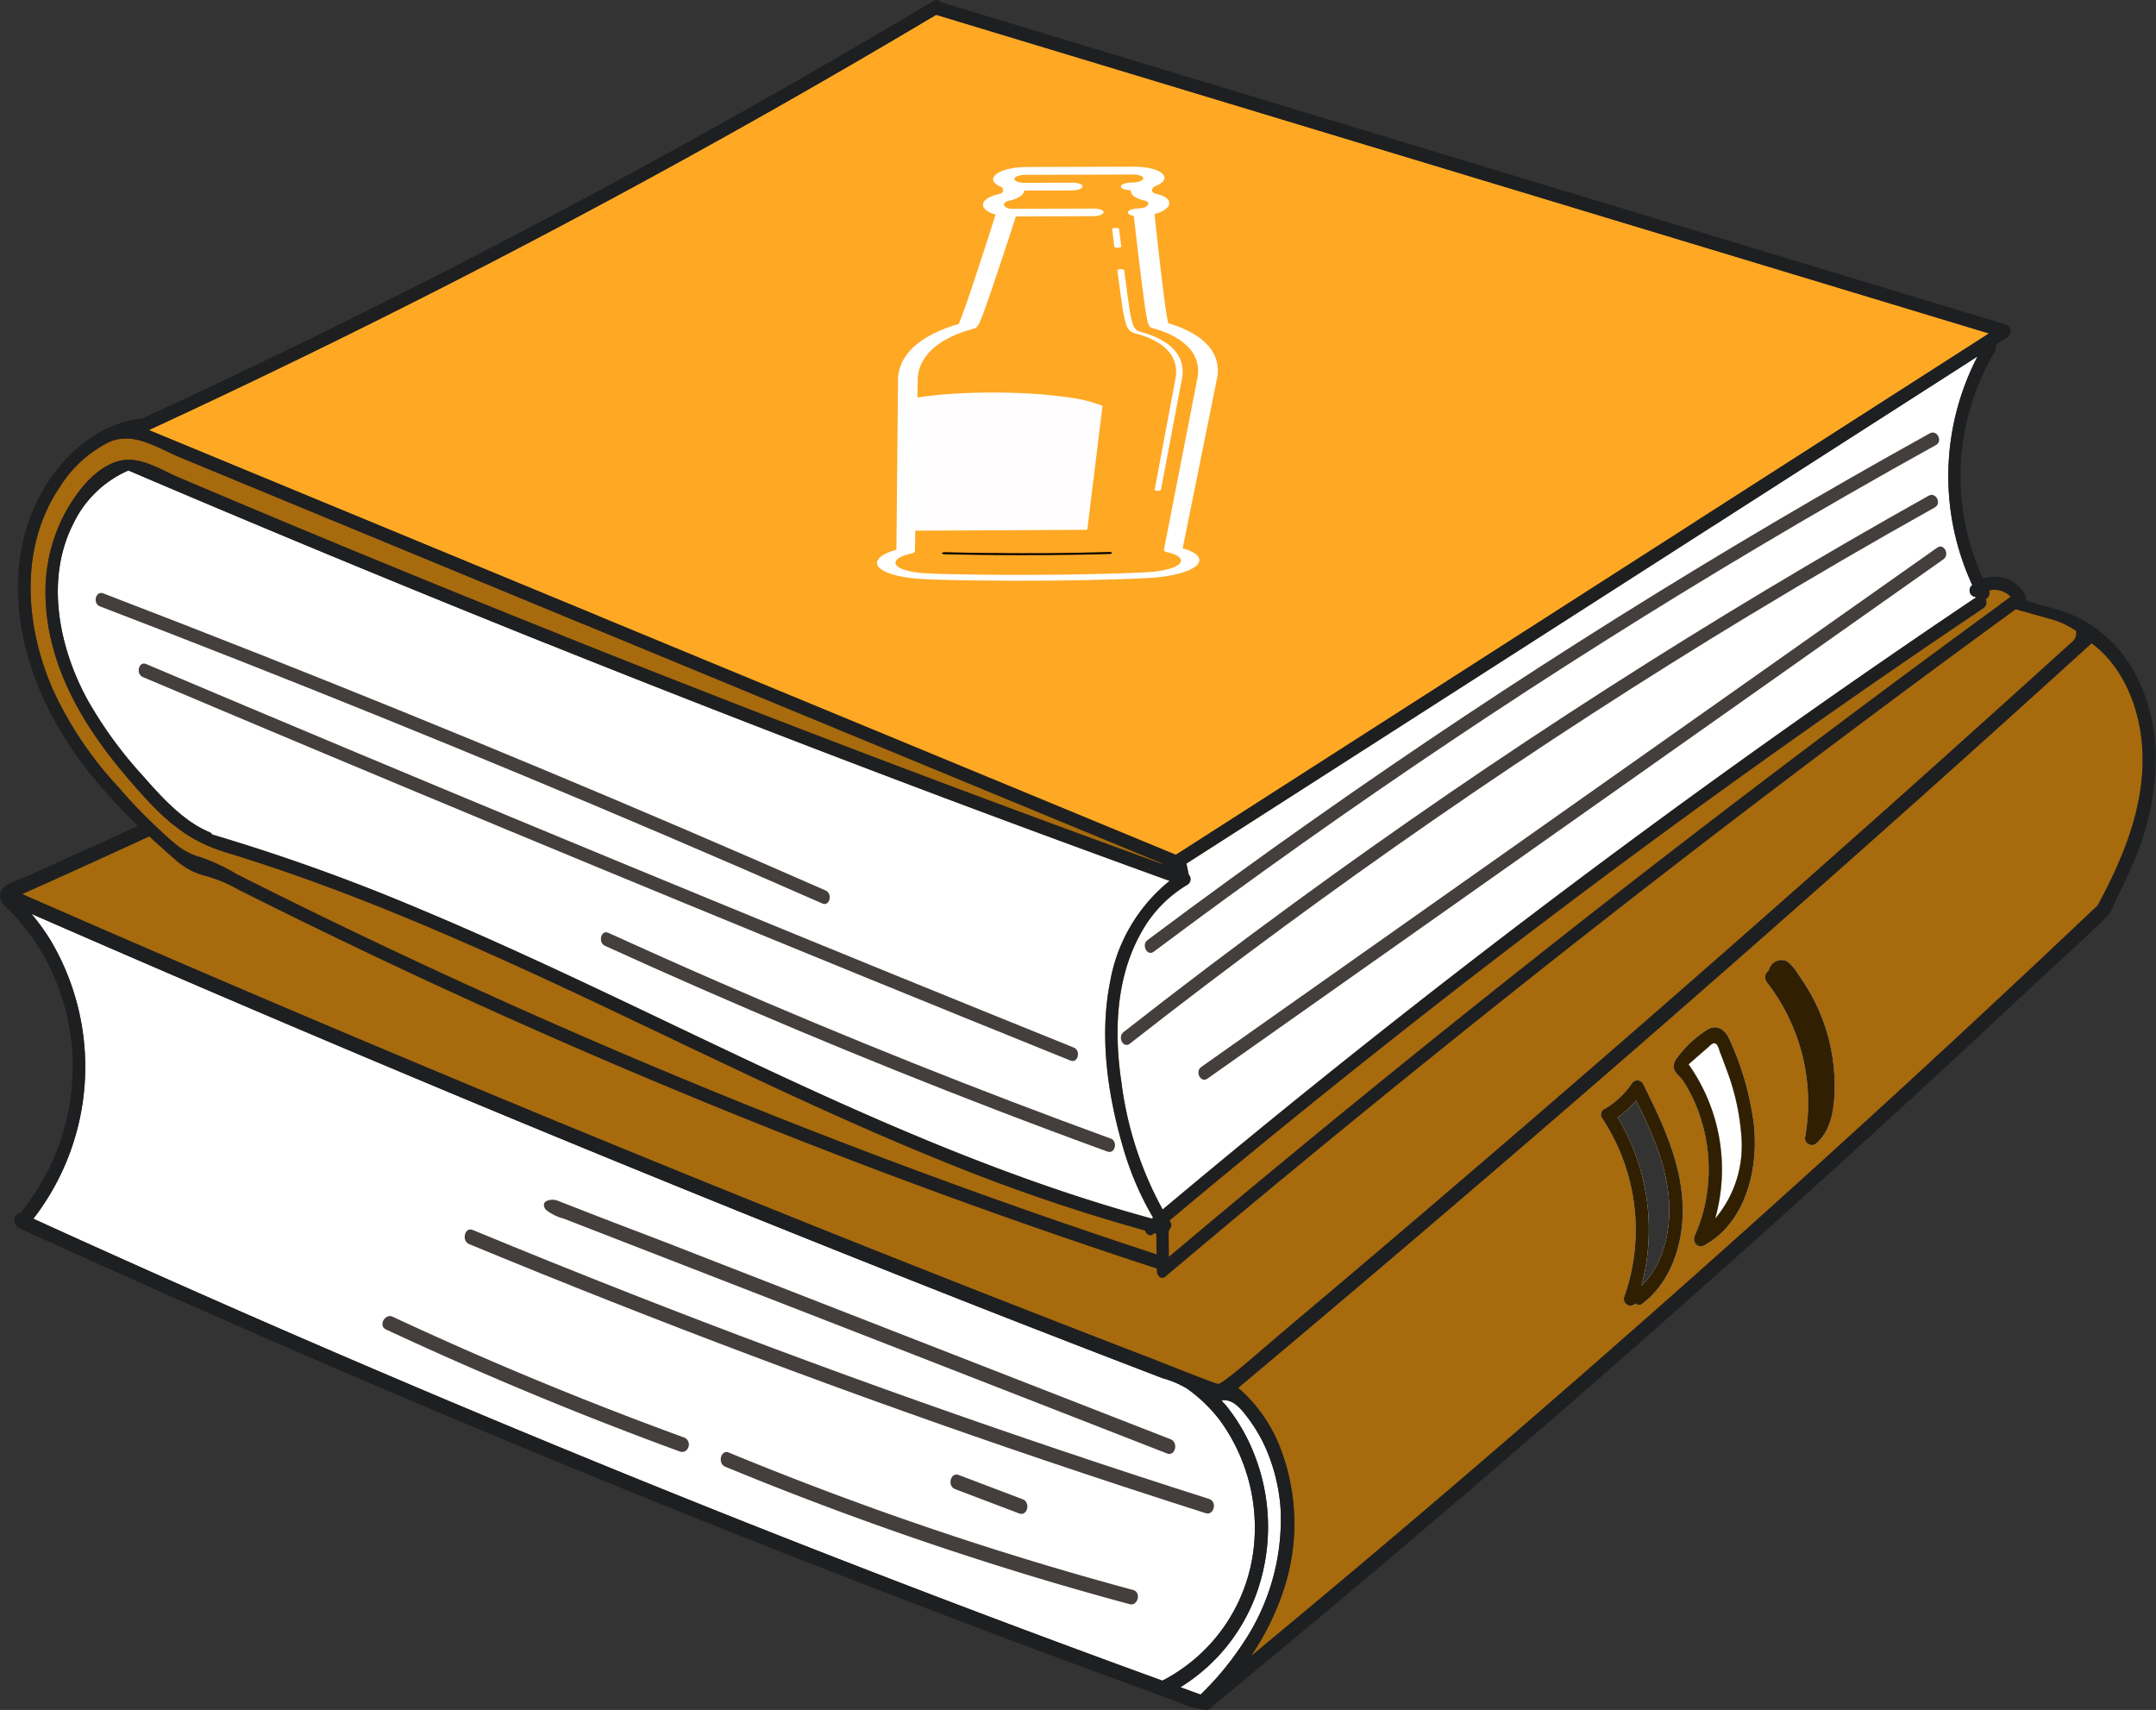 <svg xmlns="http://www.w3.org/2000/svg" xmlns:xlink="http://www.w3.org/1999/xlink" width="228.18" height="180.987" viewBox="0 0 228.18 180.987"><rect x="0" y="0" width="228.18" height="180.987" fill="#333333" stroke="none"/><defs><clipPath id="clip-path"><rect id="Rectangle_13602" data-name="Rectangle 13602" width="228.18" height="180.987" fill="none"></rect></clipPath></defs><g id="Groupe_11683" data-name="Groupe 11683" transform="translate(-6561 -2246.552)"><g id="Groupe_11681" data-name="Groupe 11681" transform="translate(6561 2246.552)"><g id="Groupe_11680" data-name="Groupe 11680" clip-path="url(#clip-path)"><path id="Trac&#xE9;_14849" data-name="Trac&#xE9; 14849" d="M81.8,156.238c2.78,1.113,5.556,2.237,8.336,3.348s5.59,2.229,8.387,3.336,5.6,2.212,8.4,3.309,5.6,2.193,8.405,3.283,5.608,2.176,8.414,3.256c1.4.541,7.02,2.788,7.346,2.812.515.038,5.319-4.228,6.5-5.222q3.542-2.982,7.075-5.977t7.058-6q.617-.526,1.234-1.053,18.031-15.391,35.846-31.087,2.4-2.114,4.793-4.232t4.785-4.245q2.391-2.124,4.776-4.255t4.769-4.266q2.383-2.137,4.761-4.277t4.753-4.287l2.374-2.148,1.186-1.075c.333-.3.761-.576.888-1.057a1.147,1.147,0,0,0,.01-.55,9.655,9.655,0,0,0-2.191-1.1q-1.494-.426-2.989-.85-2.99-.846-5.982-1.683t-5.987-1.663q-2.994-.827-5.992-1.644l-1.049-.286q-21.709-5.9-43.534-11.277-20.679-5.093-41.454-9.695a.68.68,0,0,1-.34.678Q100.355,75.36,88.19,82.074,66.748,93.9,44.872,104.741,24.855,114.66,4.5,123.724q13.365,5.849,26.775,11.568,25.178,10.72,50.526,20.946" transform="translate(-2.164 -29.094)" fill="#a76a0c"></path><path id="Trac&#xE9;_14850" data-name="Trac&#xE9; 14850" d="M251.416,271.607a19.276,19.276,0,0,0-1.455-6.238,16.062,16.062,0,0,0-1.9-3.343c-.7-.942-1.62-2.191-2.867-2.015-.007.133.321.406.41.516q.247.3.482.622.483.648.915,1.341a19.239,19.239,0,0,1,1.46,2.843,20.913,20.913,0,0,1,.413,15.083,19.37,19.37,0,0,1-8.068,9.965c.712.258,1.421.522,2.133.78a31.5,31.5,0,0,0,4.387-5.268,23.53,23.53,0,0,0,4.09-14.286" transform="translate(-115.878 -111.8)" fill="#fff"></path><path id="Trac&#xE9;_14852" data-name="Trac&#xE9; 14852" d="M342.916,119.424q-9.139,8.3-18.331,16.518-17.853,15.945-35.929,31.585-17.925,15.509-36.064,30.715a16.1,16.1,0,0,1,4.246,5.836,22.283,22.283,0,0,1,.617,15.381,27.973,27.973,0,0,1-3.532,7.2q7.909-6.554,15.76-13.2,18.89-16.023,37.375-32.611Q325.509,164.3,343.546,147.2c2.574-4.77,4.832-10.058,4.766-15.7-.056-4.645-1.834-9.429-5.4-12.074m-47.53,69.911a.543.543,0,0,1-.753-.025.7.7,0,0,1-1.177-.716,21.36,21.36,0,0,0-2.335-18.868.681.681,0,0,1,.354-1.055h0a9.135,9.135,0,0,0,2.751-2.6.686.686,0,0,1,1.223,0c2.036,4.091,4.153,8.49,4.192,13.272.031,3.852-1.316,7.737-4.257,9.988m6.5-6.154c-.643.344-1.293-.352-.969-1.064a15.794,15.794,0,0,0,.794-2.139,17.7,17.7,0,0,0,.317-8.39,17.348,17.348,0,0,0-1.315-3.981,16.045,16.045,0,0,0-1.007-1.816c-.264-.41-.916-.885-1-1.359a1.391,1.391,0,0,1,.23-.964,11.753,11.753,0,0,1,3.2-3.056c.967-.678,1.9-.226,2.391.842a30.525,30.525,0,0,1,2.6,8.795c.635,4.99-.835,10.777-5.243,13.134M313.8,172.36a.725.725,0,0,1-1.183-.757,20.8,20.8,0,0,0-4.073-16.288.849.849,0,0,1,.2-1.229,1.4,1.4,0,0,1,1.645-1.093c.739.2,1.347,1.3,1.787,1.924a19.468,19.468,0,0,1,2.737,5.7,20.041,20.041,0,0,1,.807,6.392c-.075,1.944-.439,4.085-1.916,5.347" transform="translate(-121.549 -51.353)" fill="#a76a0c"></path><path id="Trac&#xE9;_14853" data-name="Trac&#xE9; 14853" d="M348.5,196.537c-.231-.654-.479-1.3-.736-1.943a2.35,2.35,0,0,0-.305-.733c-.347-.324-.585,0-.86.237q-1.068.927-2.134,1.861a19.249,19.249,0,0,1,2.817,16.33,11.937,11.937,0,0,0,2.787-8.621,24.911,24.911,0,0,0-1.569-7.131" transform="translate(-165.762 -83.303)" fill="#fff"></path><path id="Trac&#xE9;_14854" data-name="Trac&#xE9; 14854" d="M132.207,223.311a16.183,16.183,0,0,0-3.524-3.392,10.664,10.664,0,0,0-2.57-1.081l-2.923-1.124q-5.847-2.25-11.685-4.523-3.444-1.342-6.885-2.7Q79.2,200.484,53.946,189.98,30.1,180.063,6.419,169.7A24.189,24.189,0,0,1,8.4,172.431a26.277,26.277,0,0,1-1.783,29.535q12.947,5.9,25.978,11.581,24.28,10.568,48.842,20.328,22.227,8.832,44.672,16.982a18.065,18.065,0,0,0,9.619-13.668,19.3,19.3,0,0,0-3.527-13.879" transform="translate(-3.089 -72.971)" fill="#fff"></path><path id="Trac&#xE9;_14855" data-name="Trac&#xE9; 14855" d="M347.287,191.928c-.5-1.067-1.424-1.52-2.392-.841a11.76,11.76,0,0,0-3.2,3.056,1.388,1.388,0,0,0-.229.964c.083.474.734.949,1,1.359a15.972,15.972,0,0,1,1.008,1.816,17.354,17.354,0,0,1,1.314,3.981,17.7,17.7,0,0,1-.317,8.39,15.8,15.8,0,0,1-.793,2.14c-.325.712.325,1.408.969,1.064,4.408-2.357,5.878-8.145,5.243-13.134a30.545,30.545,0,0,0-2.6-8.8m-1.455,19.089a19.249,19.249,0,0,0-2.816-16.33q1.067-.932,2.134-1.86c.275-.239.514-.561.86-.237a2.36,2.36,0,0,1,.3.733c.257.642.5,1.289.736,1.943a24.91,24.91,0,0,1,1.569,7.131,11.935,11.935,0,0,1-2.787,8.621" transform="translate(-164.308 -82.031)" fill="#fff"></path><path id="Trac&#xE9;_14856" data-name="Trac&#xE9; 14856" d="M366.64,185.912a19.459,19.459,0,0,0-2.737-5.7c-.439-.625-1.047-1.72-1.787-1.924a1.394,1.394,0,0,0-1.645,1.093.849.849,0,0,0-.2,1.229,20.8,20.8,0,0,1,4.072,16.288.725.725,0,0,0,1.183.757c1.476-1.262,1.841-3.4,1.916-5.347a20.043,20.043,0,0,0-.807-6.392" transform="translate(-173.28 -76.645)" fill="#fff"></path><path id="Trac&#xE9;_14857" data-name="Trac&#xE9; 14857" d="M329.841,200.984a9.129,9.129,0,0,1-2.752,2.6h0a.68.68,0,0,0-.355,1.055,21.359,21.359,0,0,1,2.335,18.868.7.7,0,0,0,1.177.716.543.543,0,0,0,.753.025c2.94-2.251,4.288-6.136,4.257-9.988-.039-4.782-2.156-9.181-4.192-13.272a.685.685,0,0,0-1.222,0m1.041,21.372a22.926,22.926,0,0,0-2.521-17.821,10.655,10.655,0,0,0,1.959-1.8c1.682,3.409,3.329,7.037,3.5,10.956.141,3.158-.733,6.547-2.943,8.662" transform="translate(-157.163 -86.263)" fill="#fff"></path><path id="Trac&#xE9;_14858" data-name="Trac&#xE9; 14858" d="M347.287,191.928c-.5-1.067-1.424-1.52-2.392-.841a11.75,11.75,0,0,0-3.2,3.056,1.385,1.385,0,0,0-.23.964c.083.474.734.949,1,1.359a15.972,15.972,0,0,1,1.008,1.816,17.374,17.374,0,0,1,1.314,3.981,17.7,17.7,0,0,1-.317,8.39,15.7,15.7,0,0,1-.793,2.14c-.325.712.325,1.408.969,1.064,4.408-2.357,5.878-8.144,5.243-13.134a30.55,30.55,0,0,0-2.6-8.8m-1.455,19.089a19.249,19.249,0,0,0-2.816-16.33q1.067-.932,2.134-1.86c.275-.238.514-.561.86-.237a2.366,2.366,0,0,1,.3.733c.257.642.5,1.289.736,1.943a24.893,24.893,0,0,1,1.569,7.131,11.935,11.935,0,0,1-2.787,8.621" transform="translate(-164.308 -82.031)" fill="#311f02"></path><path id="Trac&#xE9;_14859" data-name="Trac&#xE9; 14859" d="M363.9,180.208c-.44-.624-1.048-1.72-1.787-1.924a1.4,1.4,0,0,0-1.645,1.093.851.851,0,0,0-.2,1.23,20.8,20.8,0,0,1,4.073,16.288.725.725,0,0,0,1.183.757c1.476-1.263,1.841-3.4,1.915-5.347a20.046,20.046,0,0,0-.807-6.393,19.473,19.473,0,0,0-2.737-5.7" transform="translate(-173.279 -76.645)" fill="#311f02"></path><path id="Trac&#xE9;_14860" data-name="Trac&#xE9; 14860" d="M190.685,284.234a350.742,350.742,0,0,1-33.462-10.845q-4.689-1.784-9.332-3.7c-.854-.353-1.223,1.15-.376,1.5Q163.85,277.931,180.7,283q4.787,1.436,9.605,2.734c.885.239,1.262-1.261.377-1.5" transform="translate(-70.755 -115.944)" fill="#443e3c"></path><path id="Trac&#xE9;_14861" data-name="Trac&#xE9; 14861" d="M222.509,94.567a12.912,12.912,0,0,0-5.051-2.588c-14.334-4.1-26.149-7.723-40.562-11.479q-21.76-5.672-43.631-10.814-12.386-2.912-24.806-5.654c-.89-.2-1.271,1.3-.376,1.5.295.065.588.135.882.2Q88.041,77.944,66.676,89.212q-21.632,11.4-43.683,21.807-5.992,2.834-12.02,5.574-2.937,1.339-5.88,2.661-1.487.669-2.975,1.332c-.712.317-2.034.6-2.115,1.647-.069.885.937,1.549,1.44,2.092a22.633,22.633,0,0,1,1.764,2.155,23.782,23.782,0,0,1,2.733,4.945,23.686,23.686,0,0,1,1.611,6.344,24.5,24.5,0,0,1-5.419,18.174c-.67-.041-.9,1.206-.15,1.548Q26.1,168.507,50.5,178.725t49.083,19.616q7.035,2.68,14.093,5.291,3.528,1.306,7.062,2.6,1.766.645,3.535,1.286a11.144,11.144,0,0,0,3.213,1,1.036,1.036,0,0,0,.927-.446c.427-.43.928-.787,1.391-1.169q2.957-2.438,5.9-4.89,5.9-4.9,11.754-9.86t11.678-9.967q3.085-2.656,6.158-5.327,18.855-16.388,37.3-33.338,6.5-5.975,12.947-12.024c2.077-1.948,4.209-3.822,6.253-5.812a13.533,13.533,0,0,0,1.484-1.492,9.322,9.322,0,0,0,.606-1.309c.624-1.213,1.213-2.448,1.746-3.713a28.353,28.353,0,0,0,2.527-12.057c-.193-4.818-2.074-9.676-5.654-12.542m-179.8,8.607q21.87-10.837,43.318-22.668,12.165-6.711,24.183-13.736a.681.681,0,0,0,.34-.679q20.771,4.618,41.454,9.7,21.823,5.374,43.534,11.277l1.049.286q3,.817,5.992,1.643t5.987,1.664q2.992.836,5.982,1.683l2.989.849a9.655,9.655,0,0,1,2.191,1.1,1.145,1.145,0,0,1-.01.549c-.127.481-.555.756-.888,1.057l-1.186,1.075-2.373,2.148q-2.374,2.146-4.753,4.287t-4.761,4.277q-2.382,2.136-4.769,4.266T196.21,116.2q-2.391,2.125-4.785,4.244t-4.794,4.233q-17.813,15.695-35.845,31.087l-1.234,1.052q-3.524,3.006-7.058,6t-7.075,5.976c-1.18.994-5.984,5.26-6.5,5.222-.325-.024-5.943-2.271-7.346-2.812q-4.209-1.621-8.414-3.256t-8.405-3.282q-4.2-1.648-8.4-3.309t-8.387-3.337c-2.78-1.111-5.557-2.236-8.336-3.348q-25.347-10.226-50.526-20.945-13.414-5.711-26.775-11.569,20.345-9.079,40.374-18.982m80.318,102.239q-22.438-8.163-44.672-16.982Q53.794,178.672,29.511,168.1,16.478,162.43,3.533,156.522a26.278,26.278,0,0,0,1.783-29.536,24.237,24.237,0,0,0-1.986-2.735Q27.018,134.6,50.857,144.535q25.253,10.5,50.673,20.513,3.44,1.354,6.885,2.7,5.838,2.275,11.685,4.523l2.924,1.123a10.67,10.67,0,0,1,2.57,1.081,16.174,16.174,0,0,1,3.524,3.393,19.3,19.3,0,0,1,3.527,13.878,18.064,18.064,0,0,1-9.619,13.668m4.035,1.474c-.712-.257-1.421-.521-2.133-.779a19.37,19.37,0,0,0,8.068-9.965,20.91,20.91,0,0,0-.413-15.083,19.271,19.271,0,0,0-1.46-2.843q-.43-.692-.915-1.342-.235-.316-.482-.622c-.089-.111-.418-.382-.41-.516,1.247-.177,2.164,1.073,2.867,2.014a16.033,16.033,0,0,1,1.9,3.344,19.276,19.276,0,0,1,1.455,6.238,23.519,23.519,0,0,1-4.09,14.285,31.454,31.454,0,0,1-4.387,5.268M222,123.37q-18.038,17.1-36.489,33.656-18.484,16.584-37.375,32.611-7.842,6.653-15.76,13.2a27.966,27.966,0,0,0,3.532-7.2,22.283,22.283,0,0,0-.617-15.381,16.1,16.1,0,0,0-4.246-5.836q18.138-15.207,36.065-30.715,18.075-15.639,35.929-31.585,9.2-8.216,18.332-16.518c3.561,2.645,5.34,7.429,5.4,12.074.066,5.642-2.192,10.93-4.766,15.7" transform="translate(0 -27.526)" fill="#1e1f21"></path><path id="Trac&#xE9;_14862" data-name="Trac&#xE9; 14862" d="M173.6,256.831q-30.838-9.813-61.092-21.68-8.452-3.317-16.852-6.794c-.854-.353-1.223,1.15-.377,1.5q30.046,12.43,60.744,22.829,8.578,2.9,17.2,5.646c.877.279,1.252-1.222.377-1.5" transform="translate(-45.621 -98.173)" fill="#443e3c"></path><path id="Trac&#xE9;_14863" data-name="Trac&#xE9; 14863" d="M201.176,277.931c.863.327,1.234-1.175.377-1.5l-6.787-2.574c-.863-.327-1.234,1.175-.376,1.5l6.787,2.574" transform="translate(-93.308 -117.741)" fill="#443e3c"></path><path id="Trac&#xE9;_14864" data-name="Trac&#xE9; 14864" d="M177.3,248.136l-42.316-16.507-5.139-2-5.585-2.179c-1.862-.726-5.7-2.172-7.563-2.9l-2.793-1.09-1.4-.544a1.526,1.526,0,0,0-1.3.025c-.354.2-.263.661-.01.917a4.989,4.989,0,0,0,1.86.919c1.861.726,25.883,10.044,40.044,15.569l23.823,9.293c.861.336,1.231-1.167.377-1.5" transform="translate(-53.403 -95.798)" fill="#443e3c"></path><path id="Trac&#xE9;_14865" data-name="Trac&#xE9; 14865" d="M110.36,258.359a.8.8,0,0,0-.387-1.11q-8.393-3.061-16.663-6.51-7.152-2.992-14.2-6.278c-.83-.386-1.552.954-.715,1.343q15.319,7.143,31.12,12.925a.677.677,0,0,0,.833-.349l.01-.019" transform="translate(-37.547 -105.09)" fill="#443e3c"></path><path id="Trac&#xE9;_14866" data-name="Trac&#xE9; 14866" d="M329.841,200.983a9.13,9.13,0,0,1-2.752,2.6h0a.68.68,0,0,0-.355,1.054,21.36,21.36,0,0,1,2.335,18.868.7.7,0,0,0,1.177.716.543.543,0,0,0,.753.025c2.94-2.251,4.288-6.137,4.257-9.988-.039-4.782-2.156-9.181-4.192-13.273a.685.685,0,0,0-1.222,0m1.041,21.373a22.929,22.929,0,0,0-2.521-17.821,10.655,10.655,0,0,0,1.959-1.8c1.682,3.409,3.329,7.037,3.5,10.956.141,3.158-.733,6.547-2.943,8.662" transform="translate(-157.163 -86.262)" fill="#311f02"></path><path id="Trac&#xE9;_14867" data-name="Trac&#xE9; 14867" d="M295.412,104.507q9.619-5.821,19.408-11.292c.746-.418.089-1.651-.657-1.235q-17.33,9.692-34.133,20.471t-32.993,22.613q-9.144,6.681-18.086,13.688c-.676.53-.027,1.77.656,1.234q15.835-12.4,32.3-23.79t33.5-21.69" transform="translate(-110.036 -39.516)" fill="#fff"></path><path id="Trac&#xE9;_14868" data-name="Trac&#xE9; 14868" d="M306.246,114.893l17.082-12.055c.7-.5.05-1.733-.657-1.234l-30.338,21.409L261.86,144.518l-17.082,12.054c-.7.5-.05,1.733.657,1.234L275.772,136.4l30.474-21.505" transform="translate(-117.644 -43.641)" fill="#fff"></path><path id="Trac&#xE9;_14869" data-name="Trac&#xE9; 14869" d="M298.494,92.422q9.323-5.543,18.792-10.787c.748-.414.09-1.648-.657-1.234Q299.892,89.675,283.6,99.877t-32.075,21.312q-8.927,6.281-17.687,12.845c-.688.515-.038,1.754.656,1.234q15.487-11.6,31.5-22.325t32.5-20.521" transform="translate(-112.385 -34.537)" fill="#fff"></path><path id="Trac&#xE9;_14870" data-name="Trac&#xE9; 14870" d="M123.363,173.172c-.772-.352-1.109,1.031-.346,1.378q20.433,9.313,41.323,17.342,5.913,2.272,11.858,4.437c.8.291,1.138-1.089.346-1.378q-20.995-7.654-41.572-16.606-5.823-2.535-11.608-5.173" transform="translate(-58.99 -74.441)" fill="#fff"></path><path id="Trac&#xE9;_14871" data-name="Trac&#xE9; 14871" d="M96.423,142.975c.777.342,1.115-1.04.347-1.378q-29.58-13.007-59.563-24.869-8.436-3.336-16.9-6.581c-.792-.3-1.133,1.077-.346,1.378q30.082,11.531,59.784,24.218,8.355,3.57,16.68,7.231" transform="translate(-9.39 -47.346)" fill="#fff"></path><path id="Trac&#xE9;_14872" data-name="Trac&#xE9; 14872" d="M127.267,163.866Q108.028,156.1,88.833,148.2q-19.12-7.864-38.2-15.856-10.783-4.517-21.551-9.074c-.782-.331-1.121,1.05-.346,1.378q19.127,8.094,38.3,16.062,19.1,7.935,38.234,15.745,10.818,4.413,21.649,8.787c.787.318,1.127-1.063.346-1.378" transform="translate(-13.619 -52.986)" fill="#fff"></path><path id="Trac&#xE9;_14873" data-name="Trac&#xE9; 14873" d="M96.228,73.94l42.828,17.711,18.215-11.679L191.72,57.885l33.394-21.412-23.279-7.046L157.629,16.046l-43.947-13.3q-9.067,5.4-18.239,10.588-16.6,9.38-33.534,18.029Q46.265,39.353,30.357,46.7L52.95,56.043Z" transform="translate(-14.608 -1.18)" fill="#fea824"></path><path id="Trac&#xE9;_14874" data-name="Trac&#xE9; 14874" d="M129.459,130.806q-11.864-4.3-23.686-8.733Q83.722,113.787,61.831,105,40.467,96.423,19.268,87.364a11.578,11.578,0,0,0-5.814,5.6c-3.022,5.895-1.535,13.139,1.474,18.652a43.934,43.934,0,0,0,5.745,7.932c2.1,2.377,4.317,4.887,7.181,6.1a.663.663,0,0,1,.291.25,208.623,208.623,0,0,1,21.817,7.827c13.18,5.5,26,11.981,38.985,18,12.574,5.828,25.366,11.212,38.631,14.82l.132-.11a31.955,31.955,0,0,1-3.15-7.34c-1.64-5.578-2.555-11.817-1.392-17.611a17.613,17.613,0,0,1,6.293-10.678" transform="translate(-5.677 -37.567)" fill="#fff"></path><path id="Trac&#xE9;_14875" data-name="Trac&#xE9; 14875" d="M325.217,109.588a.69.69,0,0,1-.35.906.731.731,0,0,1-.213.963q-9.979,6.706-19.818,13.661-17.523,12.392-34.572,25.57Q254.155,163.14,238.5,176.283c.024.037.045.076.07.113a.6.6,0,0,1-.082.816.911.911,0,0,1-.083.279q.017,1.31.035,2.62,9.214-7.762,18.526-15.382,17.453-14.267,35.258-28.006,17.494-13.5,35.315-26.472a2.414,2.414,0,0,0-2.324-.663" transform="translate(-114.723 -47.091)" fill="#a76a0d"></path><path id="Trac&#xE9;_14876" data-name="Trac&#xE9; 14876" d="M284.016,116.181q17.213-12.659,34.89-24.535a.7.7,0,0,1-.55-1.178c.032-.03.069-.047.1-.076a27.468,27.468,0,0,1,.557-24.212L302.606,76.7,268.158,98.788l-32.869,21.075q.12.586.241,1.171a.689.689,0,0,1-.132,1.064,13.438,13.438,0,0,0-5.054,5.361c-2.531,4.68-2.724,10.329-1.934,15.581a37.742,37.742,0,0,0,4.36,13.433q8.485-7.117,17.1-14.046,16.826-13.508,34.149-26.247" transform="translate(-109.714 -28.458)" fill="#fff"></path><path id="Trac&#xE9;_14877" data-name="Trac&#xE9; 14877" d="M125.179,165.544l-.095.079c-.384.323-.754.042-.878-.357A192.68,192.68,0,0,1,103.2,158.1c-13.214-5.323-26.031-11.736-38.966-17.81q-4.226-1.984-8.475-3.9c-5.35-2.406-10.742-4.7-16.2-6.786q-4.094-1.561-8.24-2.952-2.075-.691-4.162-1.332a17.694,17.694,0,0,1-3.327-1.34c-2.986-1.6-5.38-4.342-7.619-6.982-4.509-5.316-8.418-11.884-8.383-19.414A17.579,17.579,0,0,1,10.2,88.763c1.205-2.029,2.887-4.1,5.052-4.853,2.351-.819,4.561.744,6.72,1.66q8.413,3.571,16.851,7.07.76.315,1.52.629,21.816,9.007,43.8,17.513Q105,118.85,125.992,126.452c.012-.011.018-.025.031-.035L103.261,117l-43.278-17.9L39.1,90.473l-16.973-7.02c-2.443-1.01-4.929-2.779-7.529-1.674a12.93,12.93,0,0,0-5.264,4.779c-4.329,6.385-3.713,14.817-.63,21.668a38.875,38.875,0,0,0,6.844,10.118,53.456,53.456,0,0,0,5.873,5.873,7.2,7.2,0,0,0,2.867,1.538,20.125,20.125,0,0,1,3.773,1.781q8.141,4.1,16.371,7.988l.658.311q19.873,9.359,40.221,17.431,19.858,7.882,40.1,14.513l-.03-2.176c-.07-.019-.139-.041-.209-.06" transform="translate(-3.005 -35.015)" fill="#a76a0d"></path><path id="Trac&#xE9;_14878" data-name="Trac&#xE9; 14878" d="M295.412,104.507q9.619-5.821,19.408-11.292c.746-.418.089-1.651-.657-1.235q-17.33,9.692-34.133,20.471t-32.993,22.613q-9.144,6.681-18.086,13.688c-.676.53-.027,1.77.656,1.234q15.835-12.4,32.3-23.79t33.5-21.69" transform="translate(-110.036 -39.516)" fill="#443e3c"></path><path id="Trac&#xE9;_14879" data-name="Trac&#xE9; 14879" d="M306.246,114.893l17.082-12.055c.7-.5.05-1.733-.657-1.234l-30.338,21.409L261.86,144.518l-17.082,12.054c-.7.5-.05,1.733.657,1.234L275.772,136.4l30.474-21.505" transform="translate(-117.644 -43.641)" fill="#443e3c"></path><path id="Trac&#xE9;_14880" data-name="Trac&#xE9; 14880" d="M298.494,92.422q9.323-5.543,18.792-10.787c.748-.414.09-1.648-.657-1.234Q299.892,89.675,283.6,99.877t-32.075,21.312q-8.927,6.281-17.687,12.845c-.688.515-.038,1.754.656,1.234q15.487-11.6,31.5-22.325t32.5-20.521" transform="translate(-112.385 -34.537)" fill="#443e3c"></path><path id="Trac&#xE9;_14881" data-name="Trac&#xE9; 14881" d="M123.363,173.172c-.772-.352-1.109,1.031-.346,1.378q20.433,9.313,41.323,17.342,5.913,2.272,11.858,4.437c.8.291,1.138-1.089.346-1.378q-20.995-7.654-41.572-16.606-5.823-2.535-11.608-5.173" transform="translate(-58.99 -74.441)" fill="#443e3c"></path><path id="Trac&#xE9;_14882" data-name="Trac&#xE9; 14882" d="M96.423,142.975c.777.342,1.115-1.04.347-1.378q-29.58-13.007-59.563-24.869-8.436-3.336-16.9-6.581c-.792-.3-1.133,1.077-.346,1.378q30.082,11.531,59.784,24.218,8.355,3.57,16.68,7.231" transform="translate(-9.39 -47.346)" fill="#443e3c"></path><path id="Trac&#xE9;_14883" data-name="Trac&#xE9; 14883" d="M127.267,163.866Q108.028,156.1,88.833,148.2q-19.12-7.864-38.2-15.856-10.783-4.517-21.551-9.074c-.782-.331-1.121,1.05-.346,1.378q19.127,8.094,38.3,16.062,19.1,7.935,38.234,15.745,10.818,4.413,21.649,8.787c.787.318,1.127-1.063.346-1.378" transform="translate(-13.619 -52.986)" fill="#443e3c"></path><path id="Trac&#xE9;_14884" data-name="Trac&#xE9; 14884" d="M216.1,62.953a3.628,3.628,0,0,0-4.449-1.7,25.8,25.8,0,0,1,1.272-24.09.632.632,0,0,0,.034-.651l1.306-.838a.752.752,0,0,0-.156-1.306L169.9,20.986,125.692,7.6,101.364.241a.577.577,0,0,0-.777-.15l-.127.075A.457.457,0,0,0,100.4.2Q84.154,9.885,67.571,18.867,50.9,27.9,33.9,36.193q-8.566,4.183-17.213,8.167a.622.622,0,0,0-.3-.028c-6.579,1-11.521,7.609-12.5,14.6-1.2,8.618,2.533,16.945,7.631,23.236a61.066,61.066,0,0,0,5.74,6.08c1.013.949,2.045,1.871,3.086,2.781a7.464,7.464,0,0,0,3.156,1.68,15.164,15.164,0,0,1,3.47,1.444q4.046,2.032,8.112,4.013,8.133,3.959,16.35,7.708,4.683,2.136,9.393,4.2,20.017,8.773,40.473,16.265,11.4,4.174,22.921,7.94c-.145.582.363,1.28.893.833q17.253-14.56,34.861-28.6t35.56-27.541q10.109-7.6,20.324-15.037a.769.769,0,0,0,.233-.978M49.065,30.182Q65.993,21.534,82.6,12.152,91.772,6.97,100.838,1.565l43.947,13.3,44.207,13.381,23.278,7.046L178.875,56.705,144.427,78.793,126.211,90.472,83.384,72.761l-43.278-17.9L17.513,45.52q15.9-7.359,31.553-15.338m71.579,91.346a31.992,31.992,0,0,0,3.15,7.34l-.132.109c-13.265-3.608-26.057-8.992-38.631-14.82-12.987-6.02-25.8-12.5-38.985-18A208.584,208.584,0,0,0,24.23,88.329a.667.667,0,0,0-.291-.25c-2.864-1.216-5.085-3.726-7.181-6.1a43.933,43.933,0,0,1-5.745-7.932c-3.009-5.513-4.5-12.757-1.474-18.652a11.582,11.582,0,0,1,5.814-5.6q21.2,9.05,42.563,17.635,21.89,8.788,43.942,17.074,11.821,4.441,23.686,8.733a17.618,17.618,0,0,0-6.293,10.678c-1.162,5.794-.248,12.033,1.392,17.611m-36.569-3.276Q63.74,110.18,43.854,100.82l-.658-.311q-8.229-3.885-16.371-7.988a20.145,20.145,0,0,0-3.773-1.781A7.189,7.189,0,0,1,20.185,89.2a53.367,53.367,0,0,1-5.873-5.873A38.875,38.875,0,0,1,7.468,73.212c-3.083-6.85-3.7-15.283.63-21.668a12.922,12.922,0,0,1,5.264-4.779c2.6-1.106,5.086.663,7.529,1.674l16.973,7.019,20.878,8.634,43.278,17.9L124.782,91.4c-.013.01-.019.025-.031.035Q103.759,83.821,82.9,75.766,60.921,67.261,39.1,58.253l-1.52-.628q-8.439-3.493-16.851-7.07c-2.159-.916-4.369-2.478-6.72-1.659-2.164.754-3.847,2.825-5.051,4.853a17.576,17.576,0,0,0-2.38,8.815c-.036,7.53,3.874,14.1,8.383,19.414,2.24,2.641,4.634,5.385,7.619,6.982a17.655,17.655,0,0,0,3.327,1.34q2.088.64,4.162,1.333,4.147,1.383,8.24,2.952c5.461,2.083,10.853,4.379,16.2,6.785q4.253,1.913,8.475,3.9c12.935,6.074,25.752,12.487,38.966,17.811a192.8,192.8,0,0,0,21.006,7.167c.125.4.494.681.878.357l.095-.079c.07.019.139.041.21.06q.014,1.088.029,2.176-20.231-6.638-40.1-14.514m40.743,9.764a37.742,37.742,0,0,1-4.36-13.433c-.791-5.252-.6-10.9,1.934-15.581a13.434,13.434,0,0,1,5.054-5.361.69.69,0,0,0,.132-1.065q-.121-.585-.241-1.17L160.207,70.33l34.448-22.088,16.407-10.52a27.469,27.469,0,0,0-.557,24.213c-.032.028-.07.046-.1.076a.7.7,0,0,0,.55,1.178q-17.669,11.877-34.89,24.535-17.318,12.735-34.149,26.247-8.619,6.919-17.1,14.045m54.447-38.383q-17.8,13.737-35.258,28.006-9.315,7.615-18.526,15.382-.017-1.31-.035-2.62a.915.915,0,0,0,.082-.279.6.6,0,0,0,.083-.816c-.025-.036-.045-.076-.07-.113Q141.2,116.064,157.3,103.6q17.044-13.175,34.572-25.57,9.836-6.957,19.818-13.662a.73.73,0,0,0,.213-.963.689.689,0,0,0,.35-.906,2.415,2.415,0,0,1,2.324.662q-17.817,12.98-35.315,26.473" transform="translate(-1.764 0)" fill="#1e1f21"></path></g></g><g id="Groupe_11682" data-name="Groupe 11682" transform="translate(6653.656 2264.171)"><path id="Trac&#xE9;_6934" data-name="Trac&#xE9; 6934" d="M3.163,3.614a7.53,7.53,0,0,1-.974-.062,5.381,5.381,0,0,1-.838-.175A3.06,3.06,0,0,1,.7,3.1a1.387,1.387,0,0,1-.424-.359.607.607,0,0,1-.134-.428.692.692,0,0,1,.214-.407,1.847,1.847,0,0,1,.536-.357,4.31,4.31,0,0,1,.831-.278,1.659,1.659,0,0,0,.306-.1.476.476,0,0,0,.192-.143A.3.3,0,0,0,2.27.821.819.819,0,0,0,2.156.513a.16.16,0,0,1,0-.163A.414.414,0,0,1,2.319.2a1.278,1.278,0,0,1,.3-.117A2.446,2.446,0,0,1,3.028.016,3.028,3.028,0,0,1,3.475.009a2.44,2.44,0,0,1,.4.055,1.286,1.286,0,0,1,.3.106.4.4,0,0,1,.172.148A1.319,1.319,0,0,1,4.48.624a.678.678,0,0,1-.02.434,1.031,1.031,0,0,1-.445.473,3.87,3.87,0,0,1-1.141.424,1.2,1.2,0,0,0-.3.11.468.468,0,0,0-.165.14.24.24,0,0,0-.044.153.287.287,0,0,0,.058.149.467.467,0,0,0,.074.077.767.767,0,0,0,.156.1,1.1,1.1,0,0,0,.253.086,1.655,1.655,0,0,0,.365.035l8.579-.028h.014a2.755,2.755,0,0,1,.423.032,1.7,1.7,0,0,1,.338.086.657.657,0,0,1,.219.127.186.186,0,0,1,.068.156.247.247,0,0,1-.105.157.894.894,0,0,1-.252.129,2.029,2.029,0,0,1-.361.087,2.915,2.915,0,0,1-.433.033L3.2,3.614Z" transform="translate(11.236 1.68)" fill="#fff"></path><path id="Trac&#xE9;_6935" data-name="Trac&#xE9; 6935" d="M1.216.711A43.62,43.62,0,0,1,6.748.095c1.994-.108,4.073-.122,6.05-.05A51.5,51.5,0,0,1,18.234.5a15.141,15.141,0,0,1,3.7.907L20.32,14.534l-19.185.095Z" transform="translate(2.096 23.927)" fill="#fffdfd"></path><path id="Trac&#xE9;_6936" data-name="Trac&#xE9; 6936" d="M15.888,39.471c-.981,0-2.088,0-3.223-.011s-2.3-.023-3.393-.042-2.121-.043-2.98-.071-1.553-.062-1.983-.1A14.833,14.833,0,0,1,2.6,39a7.878,7.878,0,0,1-1.317-.383,2.794,2.794,0,0,1-.84-.489.735.735,0,0,1-.282-.563.7.7,0,0,1,.152-.388,1.622,1.622,0,0,1,.406-.366,3.727,3.727,0,0,1,.641-.332,7.045,7.045,0,0,1,.856-.285l.17-18.129a4.438,4.438,0,0,1,.536-1.921,5.608,5.608,0,0,1,1.221-1.506,8.849,8.849,0,0,1,1.627-1.127,13.344,13.344,0,0,1,1.745-.791q.153-.057.31-.112T8.14,12.5q.161-.053.327-.1t.333-.1c.118-.231.336-.8.617-1.59s.631-1.817,1.009-2.952.792-2.4,1.2-3.654.809-2.521,1.165-3.648A.312.312,0,0,1,12.924.3,1.1,1.1,0,0,1,13.2.176,2.287,2.287,0,0,1,13.581.1a2.977,2.977,0,0,1,.435-.02,2.625,2.625,0,0,1,.419.044,1.5,1.5,0,0,1,.322.1.524.524,0,0,1,.195.135.164.164,0,0,1,.036.159l-.172.532c-.11.338-.266.819-.454,1.395s-.406,1.241-.642,1.953-.484,1.461-.736,2.211c-.514,1.529-.9,2.668-1.2,3.519s-.509,1.412-.675,1.795a2.407,2.407,0,0,1-.394.7.634.634,0,0,1-.34.176q-.175.048-.346.1t-.339.1q-.167.054-.331.11t-.321.115a11.475,11.475,0,0,0-1.544.7,7.742,7.742,0,0,0-1.443,1.012A5.067,5.067,0,0,0,4.963,16.3a4.175,4.175,0,0,0-.489,1.755l-.3,18.284a.128.128,0,0,1-.031.078.33.33,0,0,1-.088.073.8.8,0,0,1-.14.064,1.518,1.518,0,0,1-.187.053,5.551,5.551,0,0,0-.668.188,2.94,2.94,0,0,0-.5.229,1.224,1.224,0,0,0-.321.258.475.475,0,0,0-.121.277.47.47,0,0,0,.184.366,1.827,1.827,0,0,0,.556.316,5.379,5.379,0,0,0,.882.249,10.631,10.631,0,0,0,1.161.163c.344.031.98.06,1.812.086s1.858.05,2.983.068,2.349.033,3.576.041,2.456.01,3.592,0l.455,0c1.137-.006,2.368-.021,3.6-.041s2.456-.048,3.584-.078,2.159-.065,2.995-.1,1.477-.071,1.827-.105a11.65,11.65,0,0,0,1.194-.175,6.368,6.368,0,0,0,.933-.258,2.4,2.4,0,0,0,.622-.322.617.617,0,0,0,.26-.368.394.394,0,0,0-.062-.276A.881.881,0,0,0,32,36.87a2.266,2.266,0,0,0-.455-.223,4.64,4.64,0,0,0-.628-.181,1.269,1.269,0,0,1-.175-.051.617.617,0,0,1-.126-.063.238.238,0,0,1-.073-.072.108.108,0,0,1-.015-.078l3.564-18.277a3.6,3.6,0,0,0-.917-3.1,5.642,5.642,0,0,0-1.227-1,8.883,8.883,0,0,0-1.394-.69q-.145-.057-.3-.112t-.307-.107q-.156-.052-.317-.1t-.326-.1a.485.485,0,0,1-.3-.174,1.873,1.873,0,0,1-.246-.693c-.084-.381-.176-.945-.294-1.79s-.263-1.984-.453-3.51c-.093-.748-.184-1.5-.268-2.206s-.162-1.376-.228-1.948S27.394,1.342,27.356,1,27.3.474,27.3.474a.2.2,0,0,1,.07-.159.7.7,0,0,1,.223-.136,1.784,1.784,0,0,1,.343-.1A2.81,2.81,0,0,1,28.36.033,2.967,2.967,0,0,1,28.8.051a1.962,1.962,0,0,1,.361.074.83.83,0,0,1,.249.119.232.232,0,0,1,.1.153c.117,1.124.252,2.379.392,3.639s.284,2.5.422,3.645.269,2.151.383,2.944a14.988,14.988,0,0,0,.28,1.585q.158.048.312.1t.3.1q.15.052.3.106t.286.11a10.331,10.331,0,0,1,1.574.777,6.452,6.452,0,0,1,1.385,1.113,4.122,4.122,0,0,1,.9,1.493,3.965,3.965,0,0,1,.129,1.913l-3.662,18.12a5.726,5.726,0,0,1,.794.276,2.808,2.808,0,0,1,.569.325A1.164,1.164,0,0,1,34.2,37a.6.6,0,0,1,.069.387.965.965,0,0,1-.4.565,3.686,3.686,0,0,1-.942.5,9.365,9.365,0,0,1-1.395.4,16.255,16.255,0,0,1-1.762.264c-.472.046-1.251.09-2.213.13s-2.108.076-3.316.107-2.476.057-3.683.077-2.353.032-3.315.037l-.454,0h-.9M9.1,12.208h0" transform="translate(0 4.377)" fill="#fff"></path><path id="Trac&#xE9;_6937" data-name="Trac&#xE9; 6937" d="M1.141,3.61A2.752,2.752,0,0,1,.72,3.579a1.69,1.69,0,0,1-.336-.085.646.646,0,0,1-.218-.127A.183.183,0,0,1,.1,3.212a.248.248,0,0,1,.106-.157.9.9,0,0,1,.253-.129,2.049,2.049,0,0,1,.363-.088A2.931,2.931,0,0,1,1.257,2.8a1.827,1.827,0,0,0,.378-.038,1.306,1.306,0,0,0,.27-.088.969.969,0,0,0,.173-.1A.645.645,0,0,0,2.166,2.5a.369.369,0,0,0,.09-.15A.215.215,0,0,0,2.245,2.2a.34.34,0,0,0-.135-.139.969.969,0,0,0-.281-.108,3.1,3.1,0,0,1-1.05-.417.758.758,0,0,1-.344-.47A.7.7,0,0,1,.506.629,1.736,1.736,0,0,1,.7.322a.556.556,0,0,1,.2-.149A1.579,1.579,0,0,1,1.235.065,2.675,2.675,0,0,1,1.643.008a2.982,2.982,0,0,1,.443,0A2.191,2.191,0,0,1,2.48.079a1.016,1.016,0,0,1,.275.115.3.3,0,0,1,.132.147A.17.17,0,0,1,2.851.5a1.046,1.046,0,0,0-.178.308.271.271,0,0,0,.007.213.348.348,0,0,0,.161.142,1.363,1.363,0,0,0,.285.1,3.514,3.514,0,0,1,.771.272,1.357,1.357,0,0,1,.46.353.555.555,0,0,1,.128.405.754.754,0,0,1-.225.429,1.893,1.893,0,0,1-.5.364,3.852,3.852,0,0,1-.72.279,6.158,6.158,0,0,1-.884.179,7.881,7.881,0,0,1-1,.065Z" transform="translate(26.61 1.641)" fill="#fff"></path><path id="Trac&#xE9;_6938" data-name="Trac&#xE9; 6938" d="M9.069.333c-.723,0-1.482,0-2.251-.005S5.27.317,4.506.308,2.994.288,2.286.275.91.246.309.23A.859.859,0,0,1,.187.218.478.478,0,0,1,.092.193.153.153,0,0,1,.035.157.039.039,0,0,1,.026.116.087.087,0,0,1,.067.076.351.351,0,0,1,.149.045.767.767,0,0,1,.261.025,1.035,1.035,0,0,1,.39.02C1.058.039,1.807.056,2.6.07S4.244.1,5.1.1,6.821.119,7.665.122s1.664,0,2.426,0l.459,0c.526,0,1.088-.007,1.672-.014s1.189-.015,1.8-.025S15.26.058,15.876.044,17.1.017,17.7,0a.983.983,0,0,1,.121.006.709.709,0,0,1,.106.02A.28.28,0,0,1,18,.057a.056.056,0,0,1,.03.04.05.05,0,0,1-.022.041.225.225,0,0,1-.067.035.6.6,0,0,1-.1.025.94.94,0,0,1-.126.011c-.6.016-1.21.03-1.829.044s-1.245.025-1.862.035-1.226.019-1.813.025-1.152.011-1.682.014l-.458,0h-1" transform="translate(7.007 40.809)"></path><path id="Trac&#xE9;_6939" data-name="Trac&#xE9; 6939" d="M7.91,23.463h0a.9.9,0,0,1-.128-.009.541.541,0,0,1-.1-.024.193.193,0,0,1-.065-.035.046.046,0,0,1-.018-.043l2.229-11.91a3.5,3.5,0,0,0-.1-1.569,3.3,3.3,0,0,0-.684-1.2A4.73,4.73,0,0,0,7.992,7.8,7.263,7.263,0,0,0,6.8,7.2q-.114-.045-.233-.088t-.242-.084q-.123-.041-.25-.08t-.257-.075a2.288,2.288,0,0,1-.776-.311,1.493,1.493,0,0,1-.482-.793,13.247,13.247,0,0,1-.392-1.912c-.139-.9-.3-2.1-.511-3.718A.06.06,0,0,1,3.68.092.223.223,0,0,1,3.751.048.58.58,0,0,1,3.863.016.927.927,0,0,1,4,0a.945.945,0,0,1,.142,0,.659.659,0,0,1,.119.023.287.287,0,0,1,.083.038A.077.077,0,0,1,4.38.117c.2,1.575.357,2.749.489,3.631a15.315,15.315,0,0,0,.361,1.878,1.542,1.542,0,0,0,.413.776,1.575,1.575,0,0,0,.638.279q.14.04.277.082t.27.087q.133.044.261.091t.252.1a7.746,7.746,0,0,1,1.252.622,5,5,0,0,1,1.1.913,3.432,3.432,0,0,1,.719,1.248,3.573,3.573,0,0,1,.106,1.624L8.263,23.353a.072.072,0,0,1-.034.043.3.3,0,0,1-.078.035.694.694,0,0,1-.11.024.978.978,0,0,1-.131.009" transform="translate(21.947 10.871)" fill="#fff"></path><path id="Trac&#xE9;_6940" data-name="Trac&#xE9; 6940" d="M.874,2.108A.924.924,0,0,1,.744,2.1a.6.6,0,0,1-.107-.025.254.254,0,0,1-.074-.037A.073.073,0,0,1,.532,1.99L.3.146A.062.062,0,0,1,.324.094.229.229,0,0,1,.4.049.589.589,0,0,1,.51.017.925.925,0,0,1,.652,0a.879.879,0,0,1,.14,0A.666.666,0,0,1,.912.03.3.3,0,0,1,1,.07.077.077,0,0,1,1.034.12L1.26,1.964a.062.062,0,0,1-.022.052.228.228,0,0,1-.073.044.587.587,0,0,1-.112.032.935.935,0,0,1-.141.015H.874" transform="translate(24.748 6.503)" fill="#fff"></path><path id="Trac&#xE9;_6941" data-name="Trac&#xE9; 6941" d="M3.375,2.553a8.387,8.387,0,0,1-1.29-.1,5.3,5.3,0,0,1-1.039-.264A2.1,2.1,0,0,1,.361,1.8a.6.6,0,0,1-.225-.48.548.548,0,0,1,.084-.246A.978.978,0,0,1,.429.841,1.913,1.913,0,0,1,.758.625,3.424,3.424,0,0,1,1.2.432,5.247,5.247,0,0,1,1.731.273c.188-.046.387-.085.593-.117s.42-.056.64-.073.444-.025.671-.026L15.03.023q.352,0,.678.025t.622.069q.3.045.561.112a4.358,4.358,0,0,1,.494.155,2.669,2.669,0,0,1,.4.19,1.407,1.407,0,0,1,.283.214.716.716,0,0,1,.16.232.477.477,0,0,1,.032.245.578.578,0,0,1-.1.245,1.058,1.058,0,0,1-.222.232,2.051,2.051,0,0,1-.339.214,3.613,3.613,0,0,1-.449.191,5.44,5.44,0,0,1-.535.157c-.189.046-.388.084-.594.116s-.419.055-.637.072-.441.025-.666.026h-.014a2.75,2.75,0,0,1-.425-.032,1.7,1.7,0,0,1-.339-.087.654.654,0,0,1-.22-.129.189.189,0,0,1-.067-.158.253.253,0,0,1,.107-.16.907.907,0,0,1,.255-.131,2.045,2.045,0,0,1,.366-.089,2.921,2.921,0,0,1,.439-.034c.077,0,.153,0,.227-.009s.147-.014.217-.024.137-.024.2-.039a1.85,1.85,0,0,0,.182-.053,1.215,1.215,0,0,0,.152-.065.69.69,0,0,0,.115-.073.356.356,0,0,0,.075-.079.2.2,0,0,0,.033-.083.162.162,0,0,0-.011-.083.245.245,0,0,0-.055-.079.481.481,0,0,0-.1-.072.91.91,0,0,0-.136-.064,1.465,1.465,0,0,0-.166-.052C15.5.907,15.436.894,15.37.884S15.235.866,15.163.86s-.145-.008-.22-.008h-.015L3.563.886c-.077,0-.153,0-.227.009S3.189.909,3.119.92s-.137.024-.2.04a1.778,1.778,0,0,0-.18.054,1.166,1.166,0,0,0-.15.065.653.653,0,0,0-.112.073.334.334,0,0,0-.071.079.187.187,0,0,0-.029.083.2.2,0,0,0,.075.163.708.708,0,0,0,.232.133,1.793,1.793,0,0,0,.353.09,2.842,2.842,0,0,0,.438.033h.013L8.52,1.717h.014a2.765,2.765,0,0,1,.427.032,1.719,1.719,0,0,1,.342.087.668.668,0,0,1,.222.129.191.191,0,0,1,.07.158.249.249,0,0,1-.1.16.889.889,0,0,1-.253.131,2.022,2.022,0,0,1-.364.089,2.917,2.917,0,0,1-.437.033l-5.019.015Z" transform="translate(12.321 0)" fill="#fff"></path></g></g></svg>
